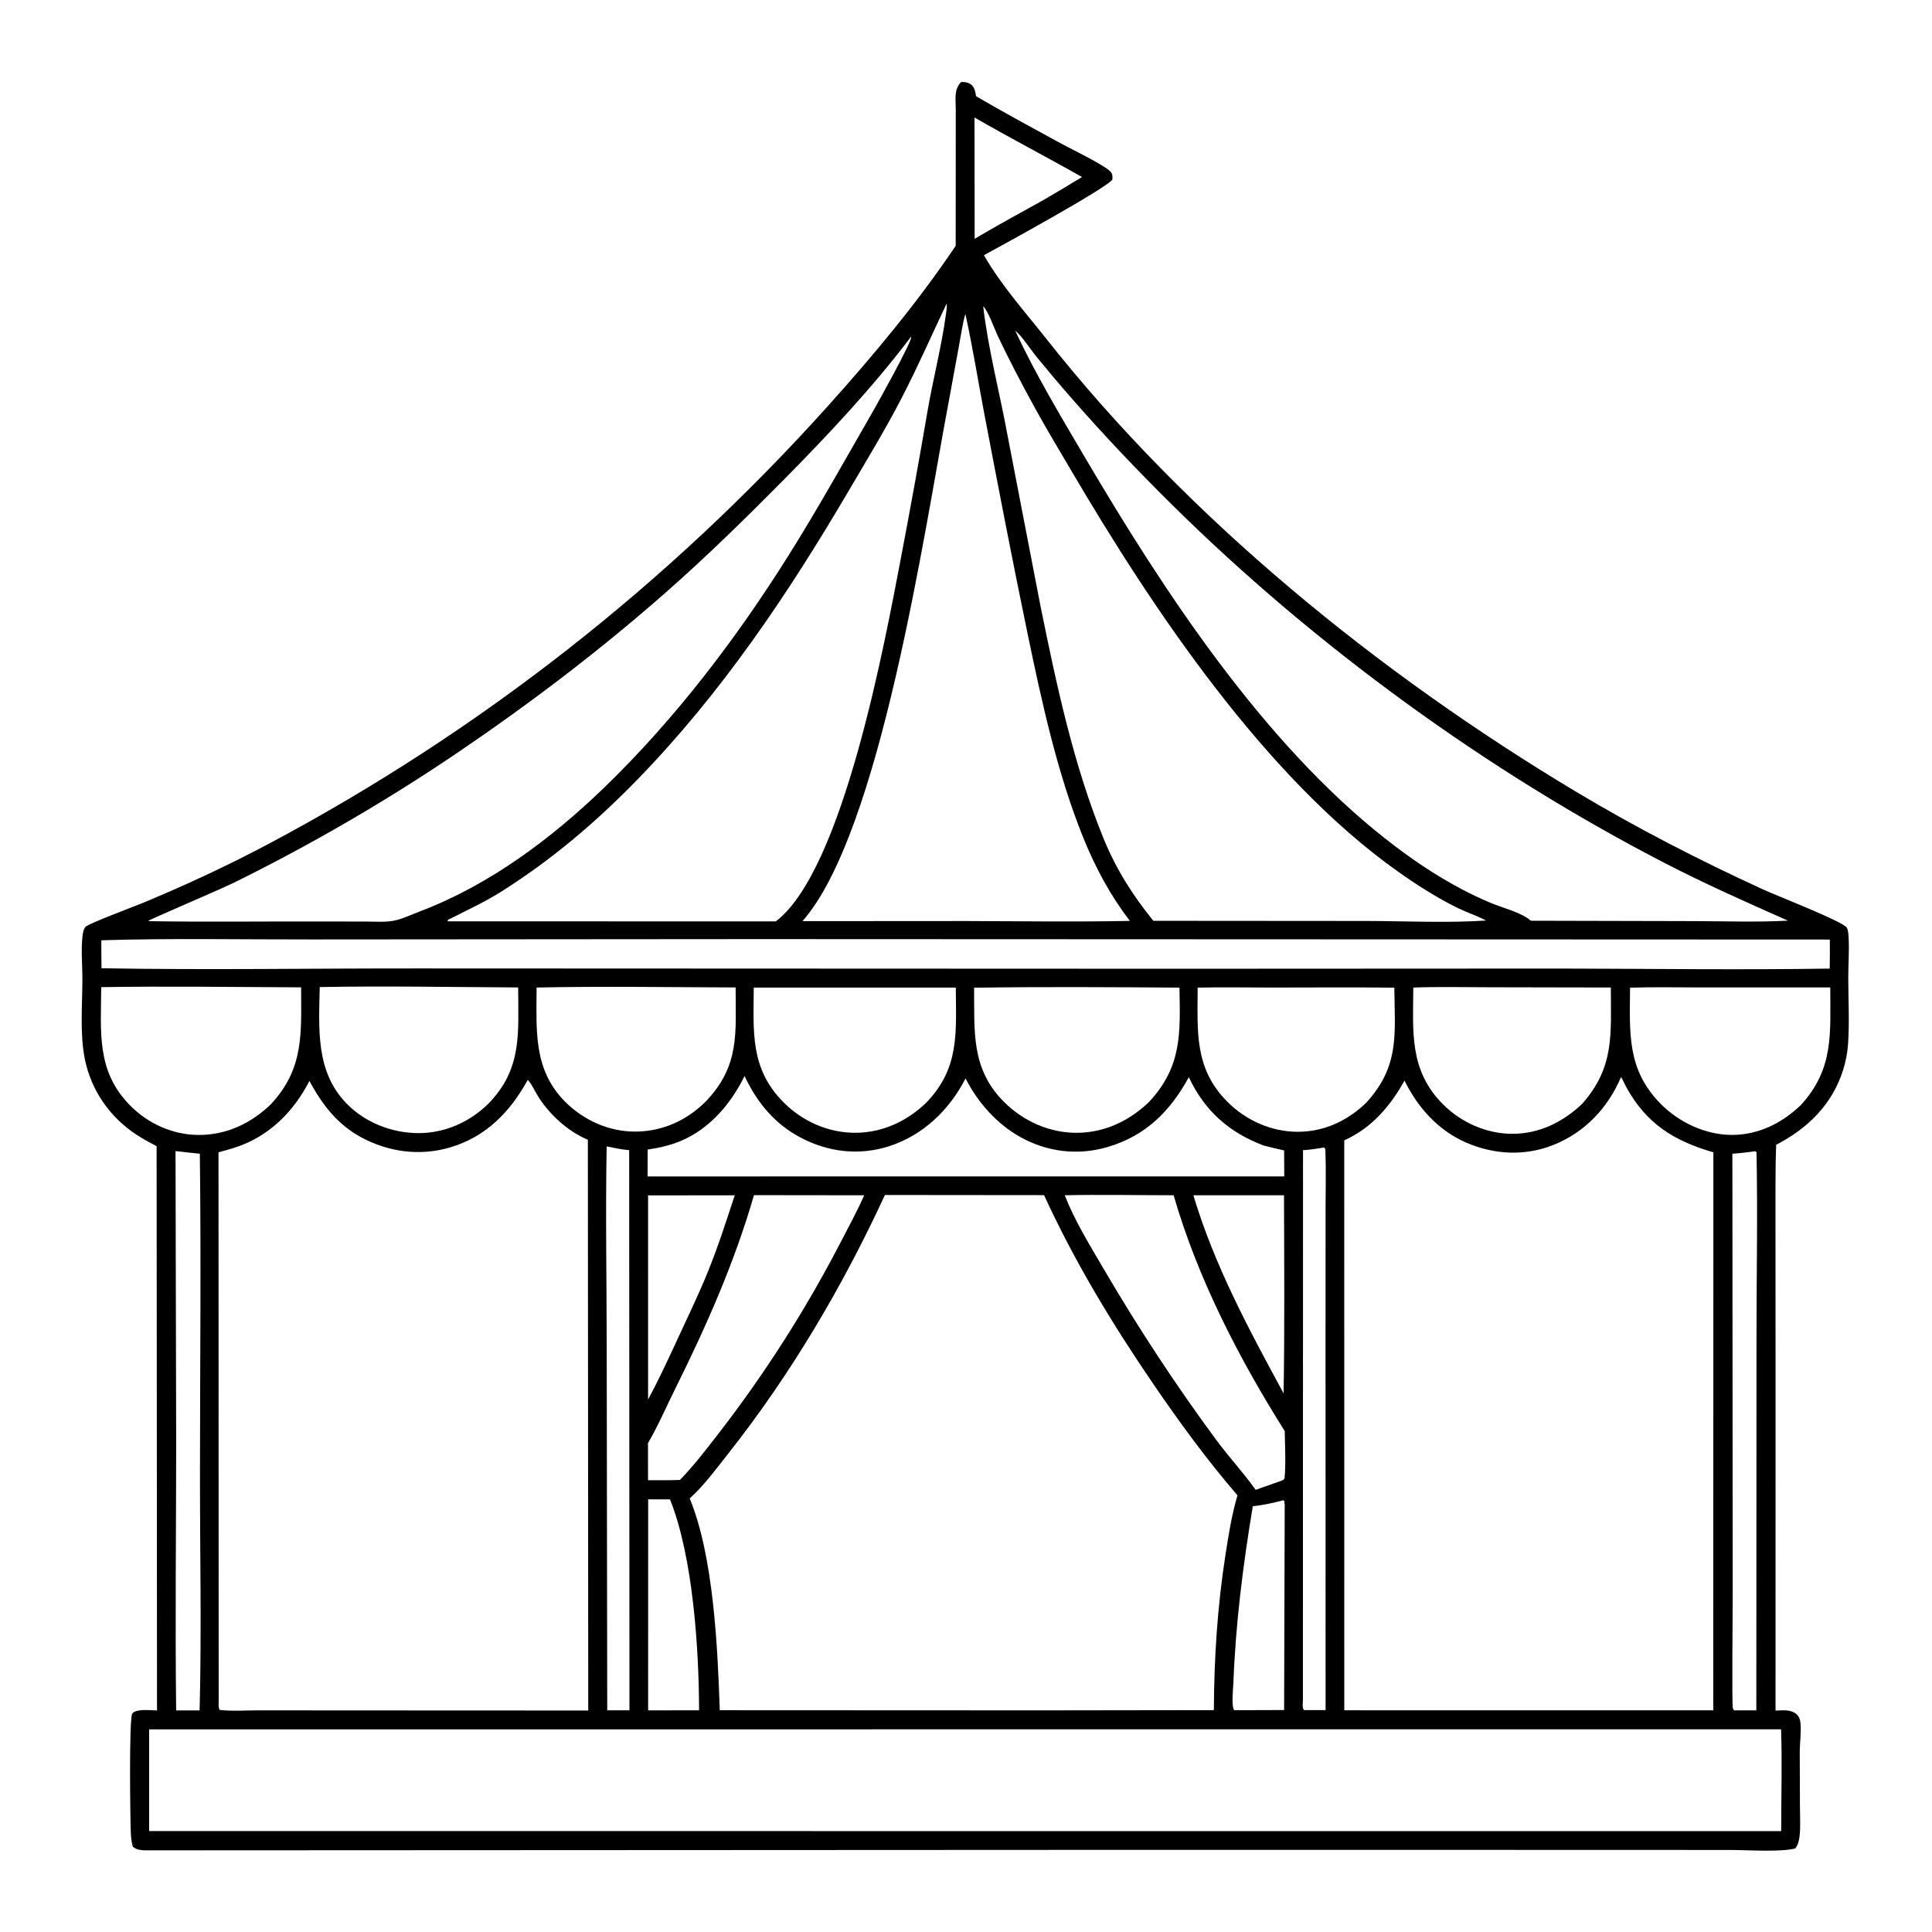 <svg version="1.1" xmlns="http://www.w3.org/2000/svg" style="display: block;" viewBox="0 0 2048 2048" width="1024" height="1024">
<path transform="translate(0,0)" fill="rgb(255,255,255)" d="M 0 0 L 2048 0 L 2048 2048 L 0 2048 L 0 0 z"/>
<path transform="translate(0,0)" fill="rgb(0,0,0)" d="M 1018.91 86.925 C 1022.95 86.917 1026.03 87.131 1029.39 89.594 C 1033.17 92.373 1033.95 97.778 1034.7 102.036 C 1064.04 119.156 1093.96 135.348 1123.77 151.623 C 1134.63 157.547 1170.16 174.645 1177.09 181.849 C 1179.53 184.384 1179.42 187.327 1179.12 190.52 C 1171.32 200.339 1062.08 260.212 1043.01 270.531 C 1060.77 301.74 1086.51 330.507 1108.76 358.674 C 1259.76 549.857 1461.36 713.768 1669.71 838.705 C 1734.37 877.476 1801.21 911.832 1869.74 943.24 C 1882.13 948.918 1953.87 976.938 1957.64 983.329 C 1959.19 985.954 1959.38 990.104 1959.56 993.06 C 1960.45 1007.47 1959.2 1022.62 1959.24 1037.12 C 1959.3 1060.23 1960.61 1083.98 1958.99 1106.99 C 1958.33 1116.22 1956.56 1125.38 1953.78 1134.21 C 1942.28 1170.78 1916.2 1196.27 1882.82 1213.49 C 1881.75 1242.76 1882.15 1272.18 1882.08 1301.47 L 1882.17 1454.42 L 1882.14 1813.31 C 1889.3 1813.09 1897.21 1811.89 1903.4 1816.31 C 1906.51 1818.53 1908.13 1822.18 1908.53 1825.9 C 1909.61 1836.18 1907.78 1847.49 1907.81 1857.93 L 1908.02 1916.04 C 1908.04 1926.07 1908.76 1936.74 1907.58 1946.7 C 1907.02 1951.39 1905.97 1955.64 1903.05 1959.41 C 1887.77 1963.48 1852.5 1961.09 1835.15 1961.06 L 1713.22 1960.98 L 1159.5 1960.95 L 155.879 1961.44 C 150.761 1961.45 144.534 1961.2 140.704 1957.41 C 139.458 1952.69 138.899 1947.95 138.676 1943.09 C 138.081 1930.15 136.587 1821.56 140.256 1816.4 C 144.027 1811.1 160.354 1813.02 166.434 1813.19 L 166.03 1215.05 C 158.938 1211.22 151.74 1207.45 144.985 1203.05 C 116.625 1184.56 96.629 1155.97 89.919 1122.64 C 84.459 1095.53 87.393 1064.88 87.346 1037.28 C 87.321 1022.6 85.77 1006.63 87.492 992.122 C 87.843 989.16 88.549 984.763 90.675 982.453 C 93.88 978.971 143.494 960.428 152.461 956.693 C 197.624 937.88 242.353 917.083 285.552 894.1 C 508.669 775.396 708.398 618.713 877.368 430.678 C 925.888 376.684 972.498 320.889 1013.07 260.605 L 1013.16 115.663 C 1013.17 105.073 1010.92 94.903 1018.91 86.925 z"/>
<path transform="translate(0,0)" fill="rgb(255,255,255)" d="M 1033.02 124.572 C 1070.59 146.233 1109.22 166.279 1146.99 187.658 C 1133.25 196.122 1119.33 204.27 1105.42 212.432 C 1081.27 225.857 1056.9 239.012 1033.17 253.162 L 1033.02 124.572 z"/>
<path transform="translate(0,0)" fill="rgb(255,255,255)" d="M 687.087 1589.37 L 710.232 1589.43 C 734.693 1650.61 740.861 1747.52 741.044 1813.02 L 687.046 1813.03 L 687.087 1589.37 z"/>
<path transform="translate(0,0)" fill="rgb(255,255,255)" d="M 1360.68 1590.26 L 1361.73 1591.99 L 1361.27 1593.87 L 1361.85 1593.96 L 1361.21 1812.71 L 1308.29 1812.88 C 1305.06 1808.2 1307.19 1790.24 1307.43 1784.02 C 1309.86 1720.62 1317.62 1659.19 1328.02 1596.67 C 1339.17 1595.5 1349.86 1593.12 1360.68 1590.26 z"/>
<path transform="translate(0,0)" fill="rgb(255,255,255)" d="M 686.986 1267.14 L 778.861 1267.08 C 769.962 1294.2 761.12 1321.65 750.399 1348.11 C 740.375 1372.85 728.526 1397.04 717.374 1421.3 C 707.672 1442.26 697.927 1463.23 687 1483.6 L 686.986 1267.14 z"/>
<path transform="translate(0,0)" fill="rgb(255,255,255)" d="M 1265.03 1267.01 L 1361.09 1267.01 C 1361.3 1336.97 1361.81 1407.1 1360.68 1477.05 C 1323.94 1409.39 1287.16 1341.18 1265.03 1267.01 z"/>
<path transform="translate(0,0)" fill="rgb(255,255,255)" d="M 1403.8 1216.37 C 1404.67 1217.55 1404.95 1218.27 1405 1219.75 C 1405.8 1242.4 1405.11 1265.38 1405.15 1288.07 L 1405.12 1430.53 L 1405.18 1812.78 L 1382.3 1812.79 C 1380.18 1810.56 1381.13 1805.32 1381.14 1802.39 L 1381.25 1219.23 C 1388.78 1218.91 1396.34 1217.48 1403.8 1216.37 z"/>
<path transform="translate(0,0)" fill="rgb(255,255,255)" d="M 643.091 1215.25 C 651.017 1216.85 658.877 1218.54 666.949 1219.21 L 667.247 1812.99 L 643.695 1813 L 643.143 1430.65 C 643.13 1358.91 641.733 1286.97 643.091 1215.25 z"/>
<path transform="translate(0,0)" fill="rgb(255,255,255)" d="M 1860.34 1220.39 C 1861.21 1220.49 1860.57 1220.36 1861.97 1221.46 C 1863.32 1286.52 1861.96 1351.87 1861.96 1416.97 L 1861.78 1813.05 L 1838.2 1813.07 C 1838.14 1813.02 1838.08 1812.98 1838.04 1812.92 C 1838.03 1812.9 1836.92 1811.05 1836.91 1811.01 C 1835.74 1807.24 1836.76 1704.21 1836.75 1692.11 L 1836.4 1222.97 C 1844.44 1222.53 1852.36 1221.46 1860.34 1220.39 z"/>
<path transform="translate(0,0)" fill="rgb(255,255,255)" d="M 186.066 1220.17 C 194.633 1221.29 203.248 1222.1 211.842 1222.99 C 213.229 1336.68 212.015 1450.41 211.979 1564.1 C 211.954 1647.09 213.739 1730.15 211.599 1813.12 L 186.739 1813.11 C 185.595 1719.2 186.721 1625.24 186.756 1531.32 L 186.066 1220.17 z"/>
<path transform="translate(0,0)" fill="rgb(255,255,255)" d="M 799.247 1266.91 L 916.071 1267.05 C 908.745 1283.69 899.826 1300.02 891.467 1316.17 C 853.729 1389.11 809.603 1458.06 759.172 1522.86 C 746.851 1538.73 734.774 1554.38 720.746 1568.8 C 709.503 1569.28 698.19 1569.06 686.936 1569.09 L 686.899 1529.82 C 697.628 1511.33 706.363 1491.13 715.878 1471.95 C 749.064 1405.05 778.43 1338.8 799.247 1266.91 z"/>
<path transform="translate(0,0)" fill="rgb(255,255,255)" d="M 1269.57 1046.91 C 1295.95 1046.32 1322.48 1046.87 1348.88 1046.84 C 1391.92 1046.8 1434.98 1046.48 1478.03 1046.96 C 1478.61 1096.36 1483.84 1130.44 1447.8 1169.38 C 1427.84 1188.4 1403.52 1199.68 1375.68 1199.74 C 1347.74 1199.81 1320.72 1187.64 1301.07 1167.94 C 1265.68 1132.45 1269.47 1092.96 1269.57 1046.91 z"/>
<path transform="translate(0,0)" fill="rgb(255,255,255)" d="M 1128.67 1267.01 C 1167.08 1266.22 1205.65 1266.99 1244.08 1267.03 C 1269.79 1355.63 1312.95 1439.26 1361.89 1517.05 C 1362.06 1533.55 1363.23 1550.88 1361.65 1567.27 C 1359.98 1569.5 1358.3 1569.62 1355.76 1570.55 L 1331.05 1579.28 C 1318.11 1561.09 1302.74 1544.58 1289.45 1526.6 C 1246.22 1468.13 1205.99 1406.75 1169.29 1343.99 C 1154.77 1319.17 1139.16 1293.86 1128.67 1267.01 z"/>
<path transform="translate(0,0)" fill="rgb(255,255,255)" d="M 568.81 1046.83 C 638.998 1045.35 709.568 1046.51 779.787 1046.74 C 779.83 1095.17 784.353 1129.69 748.271 1167.46 C 728.275 1187.51 702.773 1199.18 674.366 1199.54 C 646.144 1199.89 619.092 1187.87 599.202 1168.01 C 564.865 1133.72 568.772 1091.47 568.81 1046.83 z"/>
<path transform="translate(0,0)" fill="rgb(255,255,255)" d="M 1498.17 1046.87 C 1525.29 1045.84 1552.65 1046.54 1579.8 1046.55 L 1707.55 1046.8 C 1707.56 1095.76 1711.85 1131.33 1676.81 1170.45 C 1656.55 1189.54 1631.76 1201.78 1603.5 1201.88 C 1575.89 1201.97 1549.02 1190.04 1529.61 1170.59 C 1493.66 1134.58 1497.84 1093.51 1498.17 1046.87 z"/>
<path transform="translate(0,0)" fill="rgb(255,255,255)" d="M 338.935 1046.33 C 408.91 1045.02 479.271 1046.38 549.276 1046.73 C 549.32 1094.82 553.935 1132.89 517.616 1170.05 C 497.575 1189.61 471.259 1201.34 443.114 1201.16 C 415.067 1200.97 386.791 1189.87 367.161 1169.59 C 334.271 1135.61 338.064 1089.88 338.935 1046.33 z"/>
<path transform="translate(0,0)" fill="rgb(255,255,255)" d="M 799.015 1046.86 L 1013.18 1046.87 C 1013.48 1094.63 1017.4 1132.36 981.616 1169.12 C 961.222 1188.7 935.168 1200.74 906.683 1200.8 C 878.046 1200.86 850.933 1188.87 830.769 1168.69 C 794.786 1132.7 798.788 1093.54 799.015 1046.86 z"/>
<path transform="translate(0,0)" fill="rgb(255,255,255)" d="M 1727.92 1046.97 C 1753.52 1046.17 1779.31 1046.76 1804.93 1046.73 L 1940.15 1046.74 C 1940.15 1095.23 1944.24 1132.9 1909.03 1171.35 C 1889.03 1190.56 1864.19 1203.02 1836 1203.06 C 1807.99 1203.1 1779.6 1189.73 1760.14 1169.88 C 1724.04 1133.04 1727.7 1094.23 1727.92 1046.97 z"/>
<path transform="translate(0,0)" fill="rgb(255,255,255)" d="M 107.299 1046.41 C 177.83 1045.28 248.629 1046.33 319.182 1046.62 C 319.223 1095.09 322.679 1132.39 287.084 1170.61 C 266.068 1190.88 240.076 1203.18 210.514 1203.09 C 183.246 1203.01 157.121 1191.25 138.042 1171.98 C 101.792 1135.38 107.064 1093.72 107.299 1046.41 z"/>
<path transform="translate(0,0)" fill="rgb(255,255,255)" d="M 1032.58 1047.01 C 1105.04 1045.95 1177.8 1046.41 1250.28 1046.92 C 1251.15 1095.26 1253.09 1130.43 1217.93 1168.23 C 1197.06 1188.05 1171.81 1200.32 1142.7 1200.81 C 1113.38 1201.29 1085.4 1188.95 1064.66 1168.44 C 1028.95 1133.13 1033.09 1092.98 1032.58 1047.01 z"/>
<path transform="translate(0,0)" fill="rgb(255,255,255)" d="M 789.251 1140.64 C 802.679 1168.99 821.198 1191.51 849.263 1206.19 C 878.351 1221.4 910.927 1225.15 942.303 1215.1 C 978.529 1203.5 1006.49 1176.5 1023.55 1143.12 C 1036.23 1168.44 1056.55 1191.27 1081.37 1205.19 C 1109.91 1221.21 1142.49 1225.12 1173.89 1215.96 C 1214.22 1204.2 1240.54 1178.02 1260.2 1141.82 C 1276.98 1177.59 1302.78 1200.44 1339.62 1214.33 C 1346.75 1216.27 1354.02 1217.82 1361.22 1219.5 L 1361.36 1247.02 L 686.475 1247.08 L 686.556 1218.55 C 695.981 1217.27 705.542 1215.2 714.559 1212.16 C 748.821 1200.58 773.735 1172.32 789.251 1140.64 z"/>
<path transform="translate(0,0)" fill="rgb(255,255,255)" d="M 803.695 995.493 L 1939.71 995.958 C 1939.85 1006.23 1939.7 1016.49 1939.58 1026.75 C 1844.73 1028.22 1749.69 1026.91 1654.83 1026.71 L 1247.5 1026.91 L 445.197 1026.59 C 332.728 1026.44 220.064 1028.37 107.619 1026.39 C 107.353 1016.5 107.439 1006.61 107.433 996.723 C 181.477 994.467 256 995.969 330.108 995.857 L 803.695 995.493 z"/>
<path transform="translate(0,0)" fill="rgb(255,255,255)" d="M 965.747 356.854 C 965.777 357.132 965.843 357.409 965.839 357.688 C 965.742 363.779 930.58 427.033 924.749 437.15 C 895.557 487.793 867.188 538.921 836.102 588.449 C 780.69 676.737 715.943 761.83 640.963 834.407 C 584.738 888.831 518.747 938.2 445.09 966.123 C 436.294 969.458 425.96 974.466 416.76 976.101 C 407.652 977.72 397.259 976.875 388.008 976.869 L 334.845 976.794 C 275.814 976.687 216.71 977.433 157.693 976.476 L 157.533 976.007 C 158.332 974.781 233.531 942.809 248.019 935.659 C 329.837 895.275 409.38 849.113 484.916 797.921 C 561.459 746.046 635.983 689.411 705.42 628.324 C 748.691 590.257 789.764 550.04 830.286 509.091 C 876.83 462.055 926.078 409.623 965.747 356.854 z"/>
<path transform="translate(0,0)" fill="rgb(255,255,255)" d="M 1076.17 350.585 C 1082.44 355.048 1092.98 371.206 1098.51 377.94 C 1110.85 392.983 1123.39 407.85 1136.2 422.498 C 1170.48 461.689 1206.15 499.237 1243.2 535.817 C 1393.94 684.659 1575.7 817.137 1763.98 914.511 C 1806.89 936.705 1851.11 956.385 1895.27 975.937 C 1862.72 977.699 1829.52 976.506 1796.91 976.425 L 1622.76 976.02 C 1613.26 967.378 1591.91 962.098 1579.48 956.829 C 1569.62 952.651 1559.98 948.072 1550.49 943.112 C 1521.16 927.774 1494.13 909.225 1468.15 888.751 C 1338.68 786.719 1233.93 627.258 1150.77 486.024 C 1124.59 441.564 1098.01 397.395 1076.17 350.585 z"/>
<path transform="translate(0,0)" fill="rgb(255,255,255)" d="M 1023.33 332.739 C 1031.13 368.108 1036.84 404.223 1043.63 439.817 C 1058.38 517.069 1073.2 594.336 1089.2 671.337 C 1104.22 743.63 1120.82 820.274 1148.64 888.812 C 1161.34 920.095 1177.15 949.379 1197.7 976.205 C 1140.22 977.343 1082.63 976.52 1025.13 976.34 L 850.637 976.453 C 933.593 882.454 980.384 559.429 1005.27 428.044 L 1016.82 365.177 C 1018.83 354.451 1020.29 343.22 1023.33 332.739 z"/>
<path transform="translate(0,0)" fill="rgb(255,255,255)" d="M 1042.25 324.789 C 1047.1 328.831 1054.16 348.504 1057.17 354.936 C 1069.59 381.433 1083.27 407.309 1097.34 432.953 C 1109.49 455.091 1122.51 476.592 1135.29 498.363 C 1221.81 645.777 1341.28 824.293 1481.99 923.976 C 1502.09 938.221 1523.31 951.737 1545.44 962.623 C 1554.65 967.151 1564.59 970.305 1573.67 974.994 L 1575.24 975.811 C 1533.49 978.524 1490.68 976.368 1448.84 976.265 L 1222.57 976.096 C 1200.49 948.786 1182.95 921.101 1169.66 888.467 C 1137.79 810.254 1119.8 725.324 1103.02 642.713 L 1068.09 461.808 C 1059.75 416.333 1047.59 370.663 1042.25 324.789 z"/>
<path transform="translate(0,0)" fill="rgb(255,255,255)" d="M 1003.5 321.736 C 1004 325.439 1003.21 329.639 1002.71 333.333 C 997.963 368.176 988.9 402.408 982.994 437.059 C 974.324 487.916 965.085 538.667 955.419 589.343 C 938.174 679.749 893.977 922.228 822.393 976.709 L 474.582 976.647 C 474.324 974.649 475.805 974.633 477.433 973.804 C 495.777 964.464 514.314 955.925 531.756 944.909 C 584.399 911.66 630.945 872.208 674.385 827.689 C 764.384 735.456 835.021 630.317 900.062 519.588 C 919.01 487.329 938.718 454.935 955.892 421.71 C 972.904 388.798 987.67 355.173 1003.5 321.736 z"/>
<path transform="translate(0,0)" fill="rgb(255,255,255)" d="M 158.079 1833.21 L 1888.01 1833.14 C 1889.22 1868.98 1888.13 1905.2 1888.12 1941.08 L 158.09 1941.01 L 158.079 1833.21 z"/>
<path transform="translate(0,0)" fill="rgb(255,255,255)" d="M 938.056 1266.74 L 1106.76 1266.9 C 1138.89 1337.03 1178.83 1403.06 1222.3 1466.7 C 1250.44 1507.88 1279.19 1547.3 1311.78 1585.12 C 1305.67 1605.69 1302.25 1627.48 1298.97 1648.66 C 1290.47 1703.46 1287.03 1757.41 1286.74 1812.81 L 1104.5 1813.06 L 762.985 1812.91 C 760.736 1746.55 756.43 1649.57 731.102 1588.39 C 746.295 1574.79 759.634 1556.48 772.256 1540.5 C 838.426 1456.67 893.326 1363.58 938.056 1266.74 z"/>
<path transform="translate(0,0)" fill="rgb(255,255,255)" d="M 1718.37 1141.71 C 1720.46 1144.87 1721.95 1148.83 1723.8 1152.19 C 1745.34 1191.41 1774.44 1209.34 1816.25 1221.52 L 1816.14 1812.99 L 1447.5 1812.98 L 1424.99 1812.94 L 1424.96 1208.84 C 1453.87 1195.79 1473.66 1172.79 1488.84 1145.48 C 1502.84 1174.03 1524.6 1198.33 1554.12 1211.16 C 1583.75 1224.02 1616.22 1225.75 1646.42 1213.79 C 1679.91 1200.52 1704.37 1174.53 1718.37 1141.71 z"/>
<path transform="translate(0,0)" fill="rgb(255,255,255)" d="M 559.465 1144.71 C 564.113 1149.65 567.512 1157.95 571.336 1163.75 C 583.615 1182.39 602.418 1199.58 623.156 1208.17 L 623.563 1813.22 L 353.671 1813.1 L 274.168 1813.03 C 260.628 1813.03 246.381 1814.11 232.961 1812.6 C 231.308 1810.2 231.799 1807.05 231.814 1804.25 L 231.635 1221.5 C 237.39 1219.96 243.135 1218.35 248.81 1216.53 C 284.701 1205.02 311.049 1178.89 327.977 1145.86 C 341.403 1170.54 357.18 1191.53 382.313 1205.28 C 411.398 1221.2 444.945 1225.77 476.894 1216.37 C 515.101 1205.14 540.684 1178.82 559.465 1144.71 z"/>
</svg>